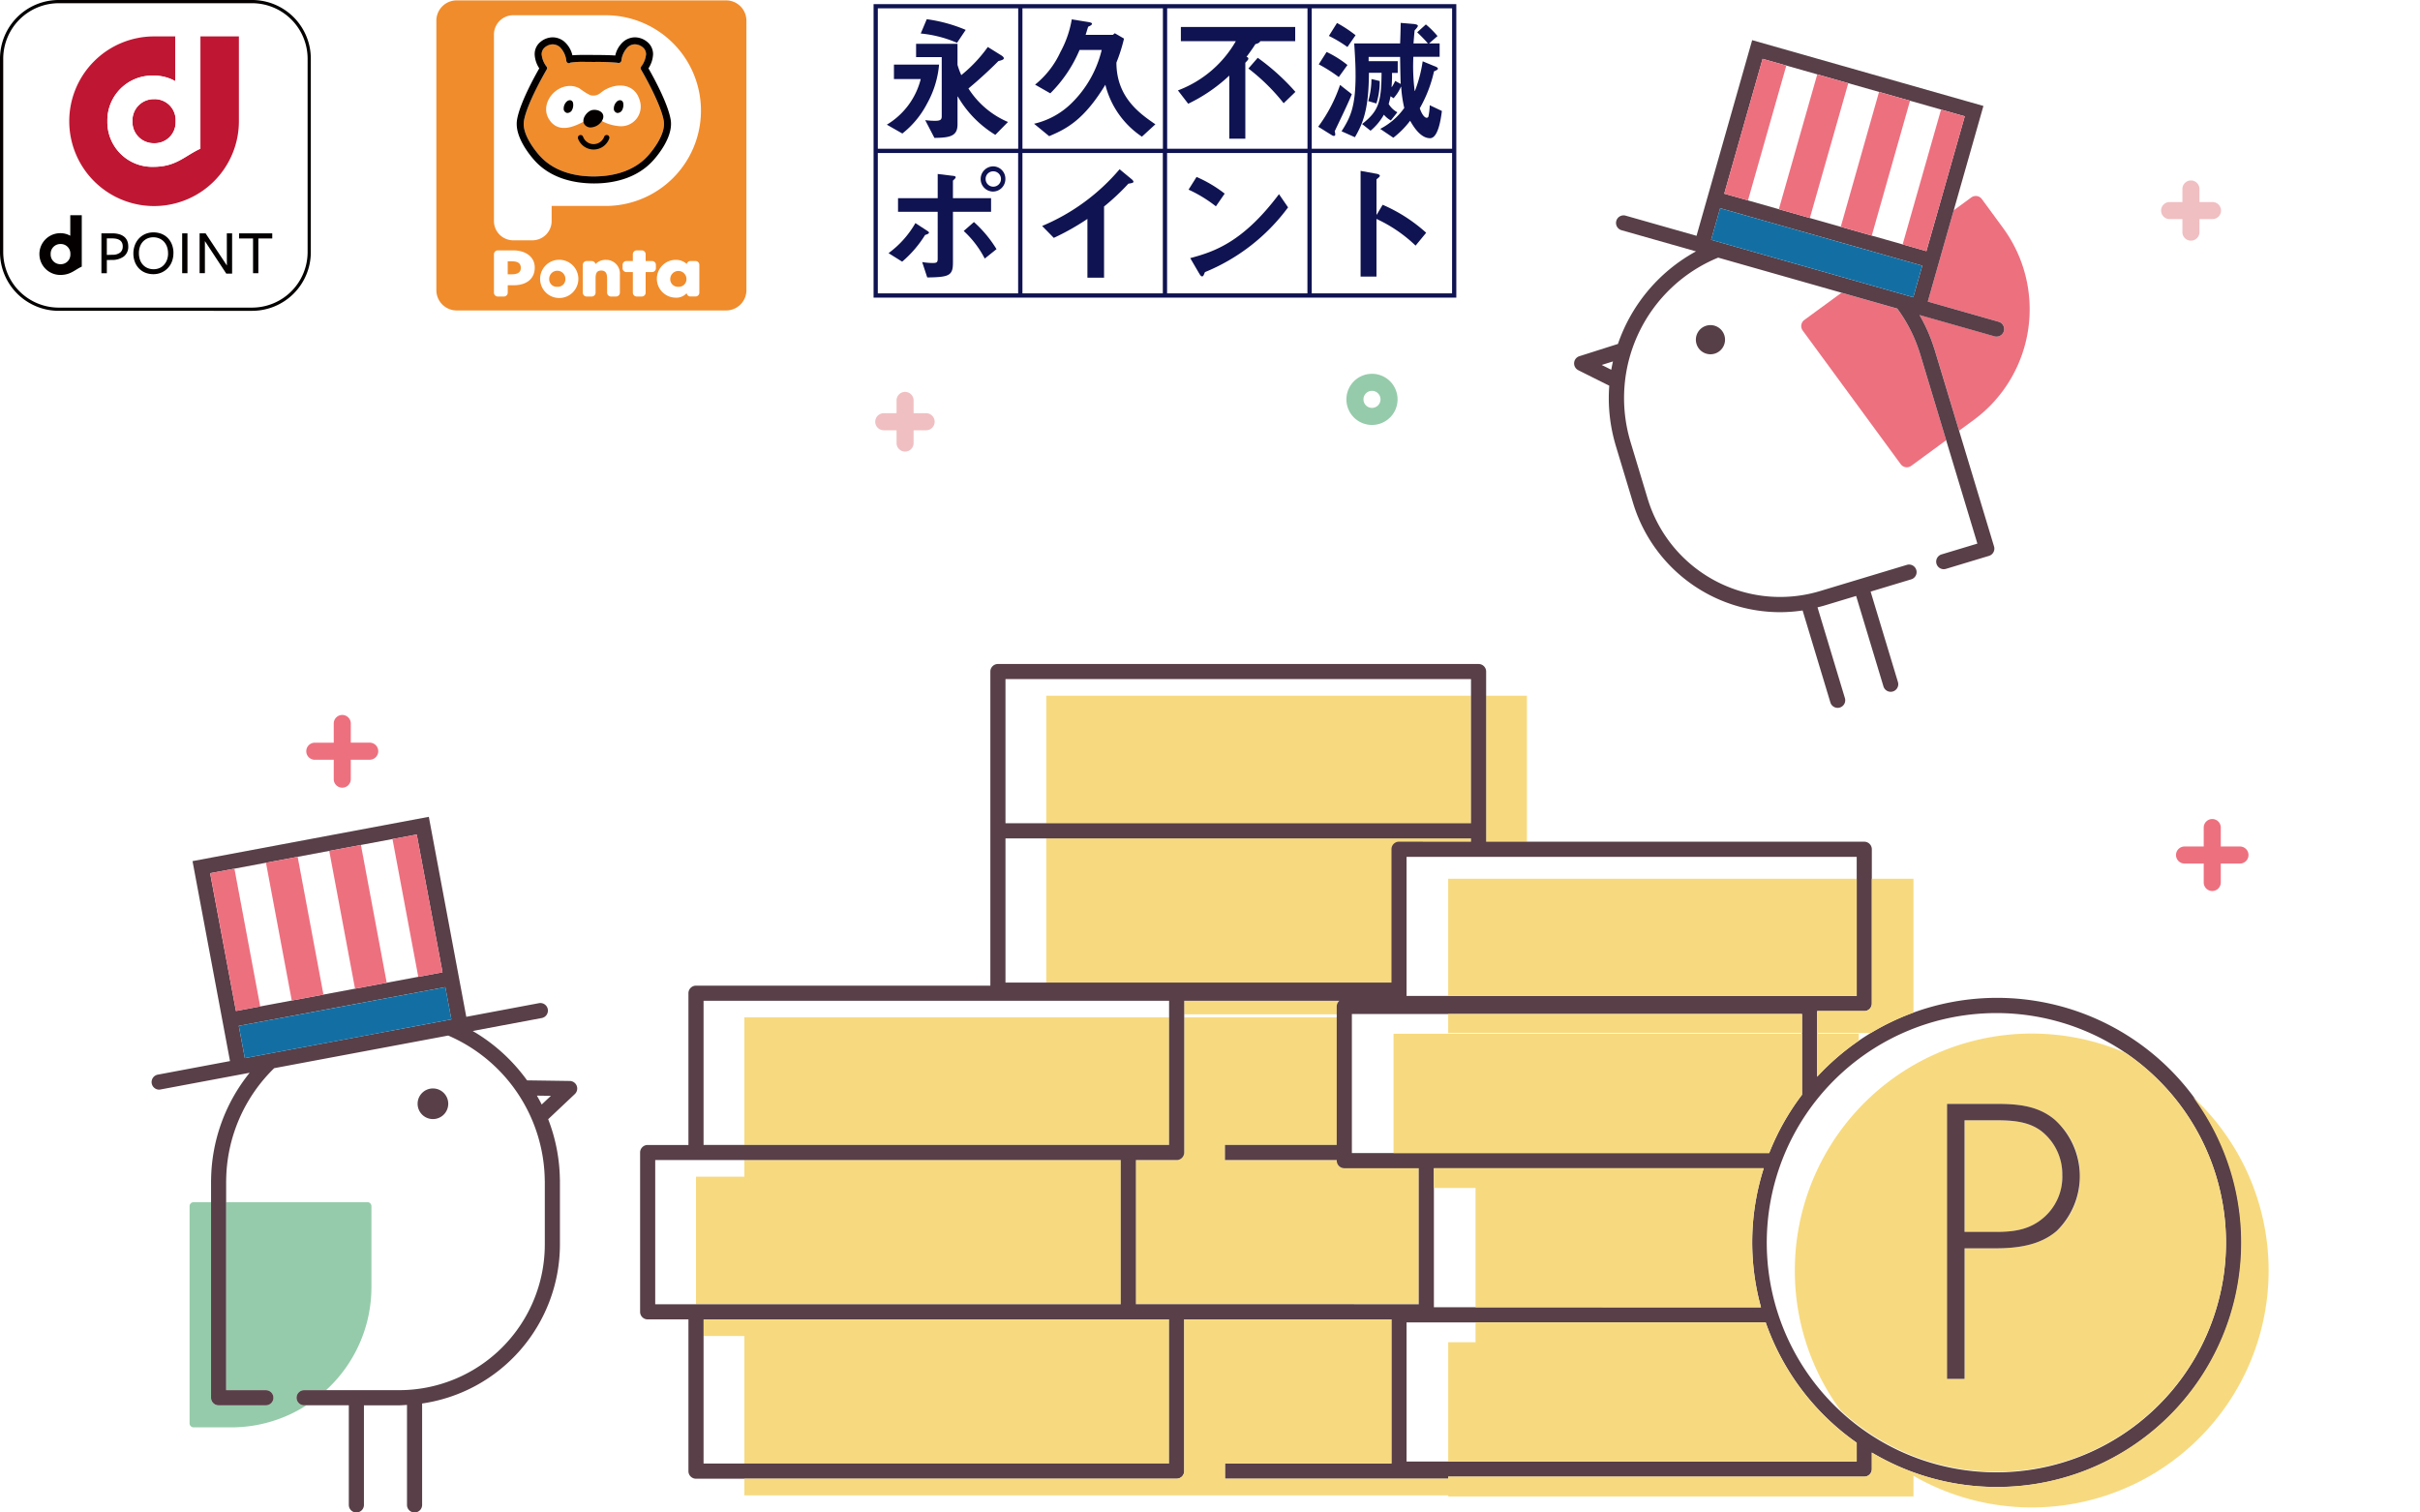 <svg xmlns="http://www.w3.org/2000/svg" xmlns:xlink="http://www.w3.org/1999/xlink" width="320" height="200" viewBox="0 0 320 200"><defs><clipPath id="a"><path d="M0,0H279.973V194.69H0Z" fill="none"/></clipPath><clipPath id="b"><rect width="98.7" height="41.101" fill="none"/></clipPath></defs><rect width="320" height="200" fill="#fff"/><g transform="translate(20.014 5.31)"><g clip-path="url(#a)"><path d="M167.591,149.167h-9.844a1,1,0,0,1-1-1v-.077H141.968v-2h14.779V129.22H136.576v17.87a1,1,0,0,1-1,1h-5.392v19.065h37.407Z" fill="#f7da7f"/><path d="M176.5,105.993h5.392V86.685H176.5Z" fill="#f7da7f"/><path d="M156.747,127.774a.983.983,0,0,1,.358-.751H136.576v1.794h20.171Z" fill="#f7da7f"/><path d="M0,0H56.166V16.87H0Z" transform="translate(118.334 86.685)" fill="#f7da7f"/><path d="M118.334,105.555V124.62h45.643V106.992a1,1,0,0,1,1-1H174.5v-.437Z" fill="#f7da7f"/><path d="M78.411,188.221h56.165V169.155H73.019v2.2h5.392Z" fill="#f7da7f"/><path d="M72.019,150.285v16.87h56.166V148.089H78.411v2.2Z" fill="#f7da7f"/><path d="M78.411,129.219v16.87h56.165v-16.87Z" fill="#f7da7f"/><path d="M135.576,190.221a1,1,0,0,0,1-1V169.154h27.4v19.067H141.968v2h29.515v-.271H226.5a1,1,0,0,0,1-1v-2.186a32.344,32.344,0,1,0-.132-55.484c-.542.326-1.071.669-1.592,1.025a32.627,32.627,0,0,0-5.506,4.763v-8.683h6.23a1,1,0,0,0,1-1V106.992a1,1,0,0,0-1-1h-50v-22.5a1,1,0,0,0-1-1H111.942a1,1,0,0,0-1,1v41.535H72.019a1,1,0,0,0-1,1v20.066H65.627a1,1,0,0,0-1,1v21.065a1,1,0,0,0,1,1h5.392v20.067a1,1,0,0,0,1,1h63.557Zm-62.557-18.87v-2.2h61.557v19.067H73.019ZM225.5,107.992v18.393H165.977V107.992Zm-7.23,23.288v8.171a32.342,32.342,0,0,0-4.343,7.715h-55.18V128.774h59.525Zm56.066,27.7a30.364,30.364,0,1,1-13.246-25.043,30.364,30.364,0,0,1,13.246,25.043M171.483,187.95h-5.506V169.559h47.491A32.459,32.459,0,0,0,225.5,185.465v2.485Zm-35.907-20.8h-5.391V148.089h5.391a1,1,0,0,0,1-1V127.023H157.1a.982.982,0,0,0-.358.751v18.315H141.968v2h14.779v.077a1,1,0,0,0,1,1h9.844v17.988Zm39.522.4h-5.507V149.166h43.62a32.231,32.231,0,0,0-.365,18.393Zm-10.121-61.567a1,1,0,0,0-1,1V124.62H112.942V105.555H174.5v.437Zm9.523-19.3v16.87H112.942V84.488H174.5ZM73.019,127.023h61.557v19.066H73.019Zm-6.392,21.066h61.558v19.065H66.627Z" fill="#583f48"/><path d="M19.2,179.518a1,1,0,0,1,1-1h2.9a18.466,18.466,0,0,0,6-13.61V154.189a.534.534,0,0,0-.533-.534H9.888v24.863h5.246a1,1,0,0,1,0,2H8.888a1,1,0,0,1-1-1V153.655h-2.3a.534.534,0,0,0-.534.534V182.9a.534.534,0,0,0,.534.534h4.986a18.4,18.4,0,0,0,9.943-2.919l-.317,0a1,1,0,0,1-1-1" fill="#95cbaa"/><path d="M55.329,137.63l-5.65-.081a23.321,23.321,0,0,0-7.192-6.53l9.107-1.707a1,1,0,1,0-.368-1.965l-9.582,1.8L36.69,102.7,5.443,108.559,10.4,135,.818,136.8A1,1,0,0,0,1,138.776a1.061,1.061,0,0,0,.185-.017L13,136.545a22.93,22.93,0,0,0-5.1,14.113,1,1,0,0,0-.006.11v28.75a1,1,0,0,0,1,1h6.247a1,1,0,1,0,0-2H9.888v-27.65c0-.03.005-.061.005-.091a21,21,0,0,1,6.351-14.84l23.011-4.313a21.136,21.136,0,0,1,12.766,19.153.889.889,0,0,0,.005.09v8.4a19.271,19.271,0,0,1-19.249,19.249H20.2a1,1,0,0,0,0,2h5.91V193.69a1,1,0,0,0,2,0V180.518h4.667c.346,0,.684-.035,1.027-.052V193.69a1,1,0,0,0,2,0V180.277a21.264,21.264,0,0,0,18.222-21.008v-8.5a1,1,0,0,0-.006-.11,22.85,22.85,0,0,0-1.548-7.972L56,139.357a1,1,0,0,0-.672-1.727m-4.347,1.938,1.853.027-1.219,1.149c-.2-.4-.413-.79-.634-1.176m-40-30.012,4.173-.782,4.19-.785,4.173-.783,4.191-.785,4.173-.782,3.208-.6L38.5,123.258l-3.208.6-4.173.782-4.19.786-4.173.782-4.191.785-4.173.782-3.207.6-3.415-18.22Zm27.89,15.666.8,4.269L12.36,134.61l-.8-4.268Z" fill="#583f48"/><path d="M37.233,142.669a2.025,2.025,0,1,0-2.025-2.024,2.025,2.025,0,0,0,2.025,2.024" fill="#583f48"/><path d="M21.58,95.15h2.537v2.537a1.128,1.128,0,1,0,2.255,0V95.15h2.537a1.128,1.128,0,0,0,0-2.255H26.372V90.358a1.127,1.127,0,1,0-2.255,0V92.9H21.58a1.128,1.128,0,0,0,0,2.255m7.329-1.128Zm-3.665-3.664Zm-1.127,3.664Z" fill="#ed707f"/><path d="M2.537,0h0Z" transform="translate(26.372 94.022)" fill="#ed707f"/><path d="M2.537,0h0Z" transform="translate(21.58 94.022)" fill="#ed707f"/><path d="M0,0V0Z" transform="translate(25.244 90.358)" fill="#ed707f"/><path d="M2.537,0h0Z" transform="translate(273.643 107.752)" fill="#ed707f"/><path d="M0,0H0Z" transform="translate(268.852 107.752)" fill="#ed707f"/><path d="M273.643,104.087a1.128,1.128,0,0,0-2.255,0v2.537h-2.537a1.127,1.127,0,1,0,0,2.255h2.537v2.537a1.128,1.128,0,0,0,2.255,0v-2.537h2.537a1.127,1.127,0,1,0,0-2.255h-2.537Zm-4.791,3.665Zm3.664,3.664Zm3.664-3.664Z" fill="#ed707f"/><path d="M0,7.329v0Z" transform="translate(272.516 104.087)" fill="#ed707f"/><path d="M96.847,51.586h1.691v1.691a1.127,1.127,0,1,0,2.255,0V51.586h1.691a1.128,1.128,0,0,0,0-2.255h-1.691V47.64a1.127,1.127,0,1,0-2.255,0v1.691H96.847a1.127,1.127,0,1,0,0,2.255m5.637-1.128Zm-2.819-2.819Zm-1.127,2.819Z" fill="#f0bfc2"/><path d="M1.691,0h0Z" transform="translate(100.793 50.458)" fill="#f0bfc2"/><path d="M1.691,0h0Z" transform="translate(96.847 50.458)" fill="#f0bfc2"/><path d="M0,0V0Z" transform="translate(99.665 47.639)" fill="#f0bfc2"/><path d="M266.878,23.661h1.691v1.691a1.128,1.128,0,1,0,2.255,0V23.661h1.691a1.128,1.128,0,1,0,0-2.255h-1.691V19.715a1.128,1.128,0,1,0-2.255,0v1.691h-1.691a1.127,1.127,0,1,0,0,2.255m5.637-1.128ZM269.7,19.714Zm-1.127,2.819Z" fill="#f0bfc2"/><path d="M1.691,0h0Z" transform="translate(270.824 22.533)" fill="#f0bfc2"/><path d="M1.691,0h0Z" transform="translate(266.878 22.533)" fill="#f0bfc2"/><path d="M0,0V0Z" transform="translate(269.697 19.715)" fill="#f0bfc2"/><path d="M161.406,42.883a3.382,3.382,0,1,0-3.382-3.382,3.382,3.382,0,0,0,3.382,3.382m0-4.51a1.127,1.127,0,1,1-1.127,1.128,1.127,1.127,0,0,1,1.127-1.128" transform="translate(0 8)" fill="#95cbaa"/><path d="M226.5,128.385h-6.229v2.9h7.1a32.156,32.156,0,0,1,5.638-2.693v-17.7H227.5v16.5a1,1,0,0,1-1,1" fill="#f7da7f"/><path d="M220.272,131.389v5.68a32.58,32.58,0,0,1,5.506-4.763v-.917Z" fill="#f7da7f"/><path d="M225.5,187.951v-2.485a32.463,32.463,0,0,1-12.034-15.907H175.1v2.615h-3.615v15.777Z" fill="#f7da7f"/><path d="M212.845,167.559a32.254,32.254,0,0,1,.365-18.393H169.591v2.615H175.1v15.778Z" fill="#f7da7f"/><path d="M164.253,131.389v15.777h49.675a32.317,32.317,0,0,1,4.343-7.714v-8.063Z" fill="#f7da7f"/><path d="M0,0H46.789V2.506H0Z" transform="translate(171.483 128.774)" fill="#f7da7f"/><path d="M0,0H54.018V15.5H0Z" transform="translate(171.483 110.888)" fill="#f7da7f"/><path d="M269.989,139.77A32.309,32.309,0,0,1,227.5,186.765v2.186a1,1,0,0,1-1,1H171.483v.27H141.968v-2h22.008V169.155h-27.4v20.066a1,1,0,0,1-1,1H78.41v2.2h93.073v.149h61.524v-2.732a31.322,31.322,0,0,0,36.982-50.064" fill="#f7da7f"/><path d="M239.763,142.828v14.76h4.2c2.364,0,4.486-.29,6.367-1.978a7.127,7.127,0,0,0,2.363-5.451,7.247,7.247,0,0,0-2.749-5.884c-1.833-1.4-4.148-1.447-6.366-1.447Z" fill="#f7da7f"/><path d="M217.317,162.692a31.173,31.173,0,0,0,6.012,18.446,30.312,30.312,0,1,0,37.762-47.2,31.331,31.331,0,0,0-43.774,28.751m37.688-12.437a9.545,9.545,0,0,1-3.04,7.187c-2.218,1.929-5.257,2.315-8.1,2.315h-4.1v17.268H237.45V140.656h6.415c2.846,0,5.6.194,7.862,2.123a9.639,9.639,0,0,1,3.281,7.476" fill="#f7da7f"/><path d="M237.447,140.657v36.368h2.316V159.758h4.1c2.846,0,5.885-.386,8.1-2.316a10.09,10.09,0,0,0-.24-14.662c-2.267-1.93-5.017-2.123-7.863-2.123Zm15.242,9.5a7.127,7.127,0,0,1-2.363,5.451c-1.882,1.688-4,1.978-6.367,1.978h-4.2v-14.76h3.81c2.219,0,4.534.048,6.367,1.447a7.25,7.25,0,0,1,2.749,5.884" fill="#583f48"/><path d="M218.361,38.4,231.32,56.067a1,1,0,0,0,.655.4.96.96,0,0,0,.151.012,1,1,0,0,0,.591-.193l4.611-3.383-3.467-11.48c-.011-.029-.022-.058-.031-.087a19.812,19.812,0,0,0-2.965-5.833l-7.382-2.1L218.576,37a1,1,0,0,0-.215,1.4" fill="#ed707f"/><path d="M234.9,34.567l9.377,2.666a1,1,0,1,1-.547,1.924l-9.916-2.819a21.878,21.878,0,0,1,1.9,4.3.939.939,0,0,1,.039.1l3.292,10.9,1.918-1.407a18.179,18.179,0,0,0,3.9-25.382l-2.811-3.833a1,1,0,0,0-.655-.4,1.022,1.022,0,0,0-.743.181l-2.323,1.7Z" fill="#ed707f"/><path d="M188.681,43.643l4.1,2.049a21.79,21.79,0,0,0,.789,7.677.775.775,0,0,0,.025.1l2.34,7.75a20.319,20.319,0,0,0,19.426,14.42,20.1,20.1,0,0,0,2.986-.226l3.674,12.166A1,1,0,1,0,223.94,87l-3.622-12c.3-.075.6-.145.9-.235l4.208-1.271,3.612,11.962a1,1,0,0,0,1.915-.578L227.341,72.92l5.345-1.614a1,1,0,1,0-.578-1.914l-6.3,1.9h0l-5.164,1.559a18.3,18.3,0,0,1-22.786-12.215l-2.313-7.66c-.006-.027-.013-.055-.02-.083a20.076,20.076,0,0,1,11.658-24.137l16.3,4.637,7.381,2.1a19.785,19.785,0,0,1,2.966,5.832.892.892,0,0,0,.031.087L237.329,52.9l4.129,13.672L236.722,68a1,1,0,0,0-.669,1.246h0a1,1,0,0,0,1.246.667l5.694-1.719a1,1,0,0,0,.668-1.246l-4.621-15.3-3.292-10.9a.719.719,0,0,0-.039-.1,21.9,21.9,0,0,0-1.9-4.3l9.916,2.819A.959.959,0,0,0,244,39.2a1,1,0,0,0,.272-1.962L234.9,34.567l3.427-12.054L242.256,8.7,211.677,0,204.32,25.872l-9.377-2.666a1,1,0,0,0-.546,1.924l9.856,2.8a22.11,22.11,0,0,0-10.324,12.24l-5.1,1.622a1,1,0,0,0-.144,1.848M216.2,3.36l4.084,1.162,4.1,1.166,4.084,1.161,4.1,1.166,4.084,1.162,3.139.892L234.715,27.9l-3.139-.892-4.083-1.161-4.1-1.167-4.084-1.161-4.1-1.166-4.084-1.161-3.139-.893,5.07-17.828Zm-8.756,18.86,26.731,7.6L232.98,34l-26.731-7.6ZM193.269,42.482q-.124.549-.223,1.1l-1.266-.632Z" fill="#583f48"/><path d="M205.607,37.762a1.928,1.928,0,1,0,2.4,1.288,1.928,1.928,0,0,0-2.4-1.288" fill="#573f47"/><path d="M0,0H18.535V3.264H0Z" transform="translate(231.576 27.007) rotate(-74.102)" fill="#ed707f"/><path d="M0,0H18.535V4.263H0Z" transform="matrix(0.273, -0.962, 0.962, 0.273, 223.392, 24.68)" fill="#ed707f"/><path d="M0,0H18.535V4.264H0Z" transform="translate(215.206 22.353) rotate(-74.102)" fill="#ed707f"/><path d="M0,0H18.535V3.263H0Z" transform="translate(207.984 20.299) rotate(-74.126)" fill="#ed707f"/><path d="M0,0H4.344V27.791H0Z" transform="translate(206.249 26.401) rotate(-74.127)" fill="#136fa3"/><path d="M0,0H3.264V18.536H0Z" transform="matrix(0.983, -0.184, 0.184, 0.983, 31.885, 105.639)" fill="#ed707f"/><path d="M0,0H4.263V18.536H0Z" transform="matrix(0.983, -0.184, 0.184, 0.983, 23.522, 107.206)" fill="#ed707f"/><path d="M0,0H4.263V18.537H0Z" transform="matrix(0.983, -0.184, 0.184, 0.983, 15.156, 108.774)" fill="#ed707f"/><path d="M0,0H3.263V18.537H0Z" transform="matrix(0.983, -0.184, 0.184, 0.983, 7.778, 110.157)" fill="#ed707f"/><path d="M0,0H27.791V4.343H0Z" transform="translate(11.56 130.341) rotate(-10.614)" fill="#136fa3"/></g></g><g clip-path="url(#b)"><rect width="40.675" height="40.676" rx="7.529" transform="translate(0.215 0.215)" fill="#fff"/><path d="M26.5,4.815v14.84c-2.087.96-3.208,2.4-6.2,2.4a5.924,5.924,0,0,1-6.1-6.029A5.924,5.924,0,0,1,20.3,10a5.688,5.688,0,0,1,2.88.738V4.815H20.373A11.216,11.216,0,1,0,31.59,16.03V4.815Z" fill="#bf1733"/><path d="M20.373,13.113a2.8,2.8,0,0,0-2.856,2.912,2.8,2.8,0,0,0,2.856,2.915,2.762,2.762,0,0,0,2.852-2.84v-.151a2.761,2.761,0,0,0-2.852-2.839" fill="#bf1733"/><path d="M20.3,10a5.924,5.924,0,0,0-6.1,6.031,5.924,5.924,0,0,0,6.1,6.029c2.994,0,4.116-1.442,6.2-2.4V4.815H23.182v5.92A5.7,5.7,0,0,0,20.3,10m2.924,5.956V16.1a2.761,2.761,0,0,1-2.852,2.836,2.8,2.8,0,0,1-2.856-2.915,2.8,2.8,0,0,1,2.856-2.911,2.761,2.761,0,0,1,2.852,2.839" fill="#fff"/><path d="M16.959,32.561a1.608,1.608,0,0,1-.577,1.345,2.561,2.561,0,0,1-1.565.467l-.69.009v1.744H13.41V30.857h1.457a3.146,3.146,0,0,1,.935.127,1.842,1.842,0,0,1,.655.353,1.408,1.408,0,0,1,.379.543,1.81,1.81,0,0,1,.123.681m-.726.034c0-.715-.468-1.07-1.4-1.07h-.708V33.71l.767-.021a1.594,1.594,0,0,0,1-.295.985.985,0,0,0,.337-.8" fill="#040000"/><path d="M22.932,33.471a3.118,3.118,0,0,1-.192,1.1,2.574,2.574,0,0,1-1.386,1.467,2.64,2.64,0,0,1-1.068.217,2.867,2.867,0,0,1-1.066-.194,2.4,2.4,0,0,1-.834-.554,2.569,2.569,0,0,1-.549-.867,3.115,3.115,0,0,1-.2-1.135,3.039,3.039,0,0,1,.2-1.1,2.657,2.657,0,0,1,.545-.88,2.54,2.54,0,0,1,.84-.586,2.634,2.634,0,0,1,1.066-.209,2.871,2.871,0,0,1,1.068.191,2.447,2.447,0,0,1,.835.555,2.577,2.577,0,0,1,.545.862,3.066,3.066,0,0,1,.2,1.129m-.714.035a2.528,2.528,0,0,0-.145-.879,2.025,2.025,0,0,0-.4-.667,1.849,1.849,0,0,0-.618-.427,2.027,2.027,0,0,0-.786-.151,1.95,1.95,0,0,0-.774.151,1.85,1.85,0,0,0-.6.424,1.928,1.928,0,0,0-.392.659,2.5,2.5,0,0,0-.138.855,2.649,2.649,0,0,0,.138.884,1.937,1.937,0,0,0,.4.672,1.8,1.8,0,0,0,.617.426,2,2,0,0,0,.788.151,1.917,1.917,0,0,0,.77-.151,1.749,1.749,0,0,0,.6-.426,2.01,2.01,0,0,0,.4-.665,2.437,2.437,0,0,0,.145-.856" fill="#040000"/><rect width="0.7" height="5.269" transform="translate(24.089 30.857)" fill="#040000"/><path d="M29.993,30.857h.7v5.321h-.775l-2.824-4.3v4.246h-.7V30.857h.792L30,35.108Z" fill="#040000"/><path d="M34.161,31.533v4.594h-.7V31.533H31.618v-.675H36v.675Z" fill="#040000"/><path d="M9.293,28.462v2.711a2.624,2.624,0,0,0-1.321-.339,2.761,2.761,0,0,0,0,5.522c1.372,0,1.883-.661,2.84-1.1v-6.8ZM6.7,33.6a1.28,1.28,0,0,1,1.306-1.333,1.263,1.263,0,0,1,1.3,1.3v.069a1.263,1.263,0,0,1-1.305,1.3A1.279,1.279,0,0,1,6.7,33.6" fill="#040000"/><path d="M7.742,41.1v-.424H33.361a7.352,7.352,0,0,0,7.315-7.316V7.743A7.35,7.35,0,0,0,33.361.425H7.742A7.35,7.35,0,0,0,.427,7.743V33.361a7.351,7.351,0,0,0,7.315,7.316V41.1A7.765,7.765,0,0,1,0,33.361V7.743A7.765,7.765,0,0,1,7.742,0H33.361A7.761,7.761,0,0,1,41.1,7.743V33.361a7.761,7.761,0,0,1-7.739,7.74Z" fill="#040000"/><path d="M2.685,0h35.63A2.685,2.685,0,0,1,41,2.685V38.316A2.684,2.684,0,0,1,38.316,41H2.684A2.684,2.684,0,0,1,0,38.316V2.685A2.685,2.685,0,0,1,2.685,0Z" transform="translate(57.7 0.051)" fill="#f08c2c"/><path d="M86.23,34.516h-.855v-.9a.513.513,0,0,0-.511-.51h-.67a.512.512,0,0,0-.511.51v.9h-.856a.5.5,0,0,0-.5.51v.44a.5.5,0,0,0,.5.51h.856V38.7a.512.512,0,0,0,.511.509h.67a.513.513,0,0,0,.511-.509V35.976h.855a.5.5,0,0,0,.5-.51v-.44a.5.5,0,0,0-.5-.51" fill="#fff"/><path d="M80.145,34.361a1.842,1.842,0,0,0-1.4.556v.012a.512.512,0,0,0-.5-.412h-.671a.511.511,0,0,0-.509.51V38.7a.51.51,0,0,0,.509.509h.671a.512.512,0,0,0,.51-.509V36.952c0-.572.01-1.177.737-1.177.746,0,.788.6.788,1.177V38.7a.512.512,0,0,0,.511.509h.669a.511.511,0,0,0,.51-.509V36.31a1.81,1.81,0,0,0-1.823-1.949" fill="#fff"/><path d="M91.968,34.516H91.3a.513.513,0,0,0-.494.388,2.1,2.1,0,0,0-1.456-.543,2.5,2.5,0,1,0,.019,5,1.817,1.817,0,0,0,1.428-.593.511.511,0,0,0,.5.438h.671a.512.512,0,0,0,.509-.51V35.027a.512.512,0,0,0-.509-.511M89.7,37.92a1,1,0,0,1-1.07-1.052,1.071,1.071,0,0,1,2.141,0A1,1,0,0,1,89.7,37.92" fill="#fff"/><path d="M73.693,34.361A2.529,2.529,0,1,0,75.644,35a2.517,2.517,0,0,0-1.951-.635m0,3.559a1,1,0,0,1-1.07-1.052,1.07,1.07,0,1,1,2.14,0,1,1,0,0,1-1.07,1.052" fill="#fff"/><path d="M67.877,33.108H65.825a.51.51,0,0,0-.509.509V38.7a.511.511,0,0,0,.509.51h.806a.512.512,0,0,0,.51-.51v-.982h.8c1.642,0,2.769-.818,2.769-2.341,0-1.466-1.28-2.269-2.837-2.269m-.245,3.165h-.491v-1.72h.491c.731,0,1.239.171,1.239.878,0,.681-.556.842-1.239.842" fill="#fff"/><path d="M80.08,2.014H67.86a2.552,2.552,0,0,0-2.544,2.544V29.234a2.552,2.552,0,0,0,2.544,2.544H70.4a2.552,2.552,0,0,0,2.544-2.544v-2H80.08a12.609,12.609,0,0,0,0-25.219" fill="#fff"/><path d="M71.28,20.494c-.515-.591-2.031-2.469-2.031-4.108a2.626,2.626,0,0,1,.03-.388c.382-2.339,2.985-6.768,3.012-6.812a.334.334,0,0,0,.047-.175.348.348,0,0,0-.072-.212,3.12,3.12,0,0,1-.641-1.613,1.155,1.155,0,0,1,.445-.939A1.5,1.5,0,0,1,74.013,6.2a3.015,3.015,0,0,1,.874,1.836.347.347,0,0,0,.371.311.327.327,0,0,0,.167-.081l-.014.013A17.194,17.194,0,0,1,78.5,8.194a28.773,28.773,0,0,1,3.172.111.4.4,0,0,0,.317-.028.341.341,0,0,0,.177-.237,3.009,3.009,0,0,1,.873-1.84,1.5,1.5,0,0,1,1.945.043,1.154,1.154,0,0,1,.444.939A3.127,3.127,0,0,1,84.786,8.8a.343.343,0,0,0-.073.212.364.364,0,0,0,.047.175c.027.044,2.632,4.473,3.013,6.812a2.5,2.5,0,0,1,.029.388c0,1.64-1.514,3.514-2.01,4.082-2.034,2.359-5.072,2.856-7.265,2.862s-5.231-.5-7.247-2.836" fill="#f08c2c" fill-rule="evenodd"/><path d="M83.973,5.862a1.658,1.658,0,0,1,1.011.385,1.157,1.157,0,0,1,.443.939A3.124,3.124,0,0,1,84.786,8.8a.343.343,0,0,0-.073.213.36.36,0,0,0,.047.174c.027.044,2.632,4.473,3.013,6.812a2.5,2.5,0,0,1,.029.389c0,1.64-1.514,3.513-2.01,4.081-2.034,2.359-5.072,2.856-7.266,2.862s-5.23-.5-7.246-2.836c-.515-.591-2.031-2.468-2.031-4.107a2.5,2.5,0,0,1,.03-.389c.382-2.339,2.985-6.768,3.012-6.812a.33.33,0,0,0,.047-.174.349.349,0,0,0-.072-.213,3.114,3.114,0,0,1-.642-1.613,1.16,1.16,0,0,1,.445-.939,1.652,1.652,0,0,1,1.01-.385,1.527,1.527,0,0,1,.934.342,3.015,3.015,0,0,1,.874,1.836.347.347,0,0,0,.345.312h.026a.319.319,0,0,0,.166-.08.049.049,0,0,1-.014.011h0a11.37,11.37,0,0,1,2.061-.1c.3,0,.643,0,1.028.008a28.772,28.772,0,0,1,3.172.111.456.456,0,0,0,.136.02.325.325,0,0,0,.181-.048.341.341,0,0,0,.177-.237A3.009,3.009,0,0,1,83.039,6.2a1.523,1.523,0,0,1,.934-.342M75.425,8.27h0m8.548-3.334a2.43,2.43,0,0,0-1.494.531,3.4,3.4,0,0,0-1.122,1.872c-.817-.062-2.18-.071-2.851-.071-.369-.006-.717-.009-1.035-.009-.894,0-1.44.023-1.782.051a3.391,3.391,0,0,0-1.115-1.842,2.432,2.432,0,0,0-1.5-.532,2.576,2.576,0,0,0-1.593.592A2.072,2.072,0,0,0,70.7,7.186a3.637,3.637,0,0,0,.608,1.852c-.631,1.1-2.588,4.647-2.941,6.811a3.5,3.5,0,0,0-.042.538c0,1.916,1.58,3.936,2.259,4.716,2.242,2.593,5.556,3.147,7.942,3.154s5.711-.565,7.969-3.183c.67-.768,2.235-2.77,2.235-4.687a3.387,3.387,0,0,0-.04-.532c-.353-2.166-2.319-5.727-2.943-6.818a3.68,3.68,0,0,0,.609-1.851,2.07,2.07,0,0,0-.787-1.658,2.584,2.584,0,0,0-1.594-.592" fill="#040000"/><path d="M78.494,19.771a2.2,2.2,0,0,1-2.059-1.44.355.355,0,0,1,.667-.246,1.485,1.485,0,0,0,2.789,0,.355.355,0,1,1,.667.246,2.211,2.211,0,0,1-2.064,1.44" fill="#040000"/><path d="M75.05,11.383a2.629,2.629,0,0,1,1.6.317,8.658,8.658,0,0,0,1.35.864,1.467,1.467,0,0,0,1.414-.277c1.578-1.332,4.463-1.569,5.188,1.018a2.6,2.6,0,0,1-2.762,3.373,5.946,5.946,0,0,1-1.952-.52c-.607-.241-1-1.067-2.077-.439-1.532.9-3.871,2.138-5.2.073-1.164-1.818.424-4.183,2.441-4.409" fill="#fff" fill-rule="evenodd"/><path d="M81.9,13.258a.429.429,0,0,1,.507.371,1.43,1.43,0,0,1-.178.995.708.708,0,0,1-.624.311.576.576,0,0,1-.425-.412,1.276,1.276,0,0,1,.378-1.083.72.72,0,0,1,.342-.182" fill="#040000" fill-rule="evenodd"/><path d="M75.269,13.258a.429.429,0,0,1,.507.371,1.436,1.436,0,0,1-.178.995.708.708,0,0,1-.624.311.574.574,0,0,1-.425-.412,1.276,1.276,0,0,1,.377-1.083.719.719,0,0,1,.343-.182" fill="#040000" fill-rule="evenodd"/><path d="M77.963,16.852a1.845,1.845,0,0,0,1.751-1.1c.33-.9-.644-1.34-1.391-1.2s-1.648,1.379-.9,2.049a.982.982,0,0,0,.541.244" fill="#040000"/></g><g transform="translate(115)"><rect width="78" height="40" fill="#fff"/><path d="M75.061,77.217c0,.441-.105.635-.885.635a10.452,10.452,0,0,1-1.3-.088l1.217,2.347c2.137-.022,3.055-.263,3.055-1.8V74.638h.038a14.321,14.321,0,0,0,4.962,5.069l1.672-1.7a11.556,11.556,0,0,1-5.227-4.432c1.731-1.427,3.426-3.067,3.956-3.619.406-.106.722-.191.722-.37s-.245-.333-.389-.422l-1.728-1.075a18.787,18.787,0,0,1-3.508,3.722,10.459,10.459,0,0,1-.5-1.356V67.67H71.67v1.762h3.39v7.787Z" transform="translate(-65.534 -61.876)" fill="#0f1351"/><path d="M84.856,31.093A19.985,19.985,0,0,0,79.7,29.68l-.795,1.89a15.864,15.864,0,0,1,4.8,1.231l1.145-1.709Z" transform="translate(-72.154 -27.139)" fill="#0f1351"/><path d="M26.521,107.751l2.047,1.168A12.079,12.079,0,0,0,31.816,105a12.882,12.882,0,0,0,1.608-5.19H27.458v1.908H31a9.825,9.825,0,0,1-4.485,6.033" transform="translate(-24.249 -91.264)" fill="#0f1351"/><path d="M253.831,43.719l2,1.644c2.33-.973,4.625-2.184,7.43-6.8a11.624,11.624,0,0,0,4.834,6.866l1.781-1.635c-2.011-1.382-5.152-3.533-5.152-8.16a22.047,22.047,0,0,0,1.005-3.173l-1.218-.707-.26.213h-3.6c.12-.371.223-.729.336-1.077.264-.105.509-.245.509-.388,0-.12-.193-.177-.478-.228l-2.2-.354a13.8,13.8,0,0,1-1.5,4.322,11.921,11.921,0,0,1-3.35,4.309L255.98,39.7a17.832,17.832,0,0,0,3.868-5.734h2.929a14.634,14.634,0,0,1-3.956,7.006,10.371,10.371,0,0,1-4.992,2.751" transform="translate(-232.098 -27.358)" fill="#0f1351"/><path d="M476.041,50.065,477.4,51.83a21.545,21.545,0,0,0,5.433-3.723v8.345h2.121V46.41c.209-.226.4-.4.4-.544,0-.164-.16-.215-.248-.234.424-.562.9-1.235,1.181-1.69.357-.074.6-.228.637-.39h4.625V41.68H476.43v1.872H483.7a14.845,14.845,0,0,1-7.66,6.514" transform="translate(-435.282 -38.111)" fill="#0f1351"/><path d="M586.154,89.24l-1.234,1.419a26.513,26.513,0,0,1,4.661,4.589l1.553-1.5a29.5,29.5,0,0,0-4.98-4.506" transform="translate(-534.84 -81.599)" fill="#0f1351"/><path d="M730.615,42.225c0,4.153-.671,5.581-1.854,7.42l1.767.788c1.075-1.854,1.834-3.7,1.851-8.519h1.673c-.031,4-.436,5.081-2.574,6.774l1.116.884a7.554,7.554,0,0,0,1.762-2.117,3.352,3.352,0,0,0,.92.759l.865-1.081a2.907,2.907,0,0,1-1.149-1.1,8.382,8.382,0,0,0,.245-1.021l.4.264a5.633,5.633,0,0,0,.975-1.515h.033a16.7,16.7,0,0,0,.408,2.8,8.949,8.949,0,0,1-3.179,2.769l1.732,1.17a11.7,11.7,0,0,0,2.223-2.247c.373.652,1.325,2.309,2.634,2.309,1.052,0,1.425-2.464,1.566-3.6l-1.606-.761a8.58,8.58,0,0,1-.175,1.5.258.258,0,0,1-.229.161c-.175,0-.546-.2-.916-1.254a17.585,17.585,0,0,0,1.885-4.887c.283-.124.513-.215.513-.355s-.211-.246-.513-.352l-1.5-.62a18.245,18.245,0,0,1-1.023,3.917h-.037a25.957,25.957,0,0,1-.173-4.517h3.474V38.028h-1.394l1.116-.97a11.831,11.831,0,0,0-1.539-1.539l-1.15,1.039c.444.425.993.971,1.416,1.471h-1.907c.034-.284.107-1.446.157-1.732.288-.3.425-.492.425-.6,0-.153-.37-.224-.581-.241l-1.692-.141c-.019,1.179-.036,1.748-.076,2.719h-6.068c.158,2.485.177,3.194.177,4.2m1.728-2.417h4.162c.023,1.346.023,1.8.076,3.569l-.725-.4a5.466,5.466,0,0,1-.444.81l-.035-.035a17.63,17.63,0,0,0,.057-1.833h.757V40.378h-3.849Z" transform="translate(-666.365 -32.287)" fill="#0f1351"/><path d="M712.738,37.109a16.907,16.907,0,0,0-2.455-1.619L709.21,37.2a17.055,17.055,0,0,1,2.452,1.467l1.076-1.559Z" transform="translate(-648.489 -32.451)" fill="#0f1351"/><path d="M694.789,137.912a.18.18,0,0,0,.177-.2,1.783,1.783,0,0,0-.074-.416c.64-1.362,1.683-3.481,2.265-4.9L695.6,131.17a19.955,19.955,0,0,1-2.891,5.526l1.815,1.125a.513.513,0,0,0,.264.092" transform="translate(-633.402 -119.939)" fill="#0f1351"/><path d="M697.3,81.985a13.622,13.622,0,0,0-2.757-1.725l-1.04,1.634a20.488,20.488,0,0,1,2.649,1.681Z" transform="translate(-634.124 -73.388)" fill="#0f1351"/><path d="M771.516,122.361l-1.093-.261a10.666,10.666,0,0,1-.423,2.913l1.076.317a9.485,9.485,0,0,0,.44-2.968" transform="translate(-704.074 -111.646)" fill="#0f1351"/><path d="M6,6.35,6,45.161H83.056V6.35Zm57.938.561H82.5V25.474H63.94Zm-19.118,0H63.377V25.474H44.823Zm-19.136,0H44.259V25.474H25.686Zm-19.123,0H25.125V25.474H6.563ZM25.116,44.6H6.56V26.036H25.116Zm19.132,0H25.684V26.036H44.248Zm19.121,0H44.812V26.036H63.369Zm19.127,0H63.937V26.036H82.5Z" transform="translate(-5.486 -5.806)" fill="#0f1351"/><path d="M33.974,346.131c.247-.074.511-.177.511-.3,0-.105-.136-.193-.33-.316l-1.464-.954a12.876,12.876,0,0,1-3.551,3.973l1.8,1.127a15.144,15.144,0,0,0,3.032-3.529" transform="translate(-26.645 -315.06)" fill="#0f1351"/><path d="M49.024,279.891c0,.438-.088.563-.633.563a8.722,8.722,0,0,1-1.418-.125l.669,2.035c2.843-.04,3.4-.214,3.4-1.945v-6.74h5.041v-1.8H51.04v-2.316c.17-.174.363-.312.363-.455s-.26-.176-.477-.194l-1.9-.232v3.2H43.78v1.8h5.244v6.213Z" transform="translate(-40.032 -245.676)" fill="#0f1351"/><path d="M173.04,260.264a1.651,1.651,0,0,0,1.627-1.671,1.631,1.631,0,0,0-1.627-1.663,1.673,1.673,0,0,0-1.64,1.663,1.652,1.652,0,0,0,1.64,1.671m0-2.678a1.016,1.016,0,1,1-.985,1.007,1,1,0,0,1,.985-1.007" transform="translate(-156.725 -234.932)" fill="#0f1351"/><path d="M146.575,342.91l-1.355,1.185A13.045,13.045,0,0,1,148,347.744l1.557-1.248a15.94,15.94,0,0,0-2.985-3.585" transform="translate(-132.787 -313.551)" fill="#0f1351"/><path d="M272.346,267.969v7.765h2.2v-9.409a30,30,0,0,0,3.217-3.019c.386-.054.672-.106.672-.247s-.184-.3-.3-.391L276.6,261.4a27.186,27.186,0,0,1-10.242,7.5l1.542,1.573a32.064,32.064,0,0,0,4.445-2.506" transform="translate(-243.555 -239.019)" fill="#0f1351"/><path d="M497.248,275.477a17.237,17.237,0,0,0-3.719-2.207l-1.059,1.681a17.648,17.648,0,0,1,3.617,2.207Z" transform="translate(-450.306 -249.873)" fill="#0f1351"/><path d="M496.281,310.341c.107.173.232.42.407.42s.242-.265.372-.562a25.8,25.8,0,0,0,10.992-8.564l-1.2-1.745c-4.766,6.35-8.559,7.607-11.735,8.455l1.161,1.995Z" transform="translate(-452.729 -274.214)" fill="#0f1351"/><path d="M760.282,270.264a18.935,18.935,0,0,1,5.169,3.529l1.4-1.7a20.91,20.91,0,0,0-5.755-3.7l-.777,1.3h-.038v-4.657c.213-.2.441-.336.441-.474,0-.162-.3-.252-.425-.267l-2.118-.386v13.976h2.1v-7.623Z" transform="translate(-693.266 -241.315)" fill="#0f1351"/></g></svg>